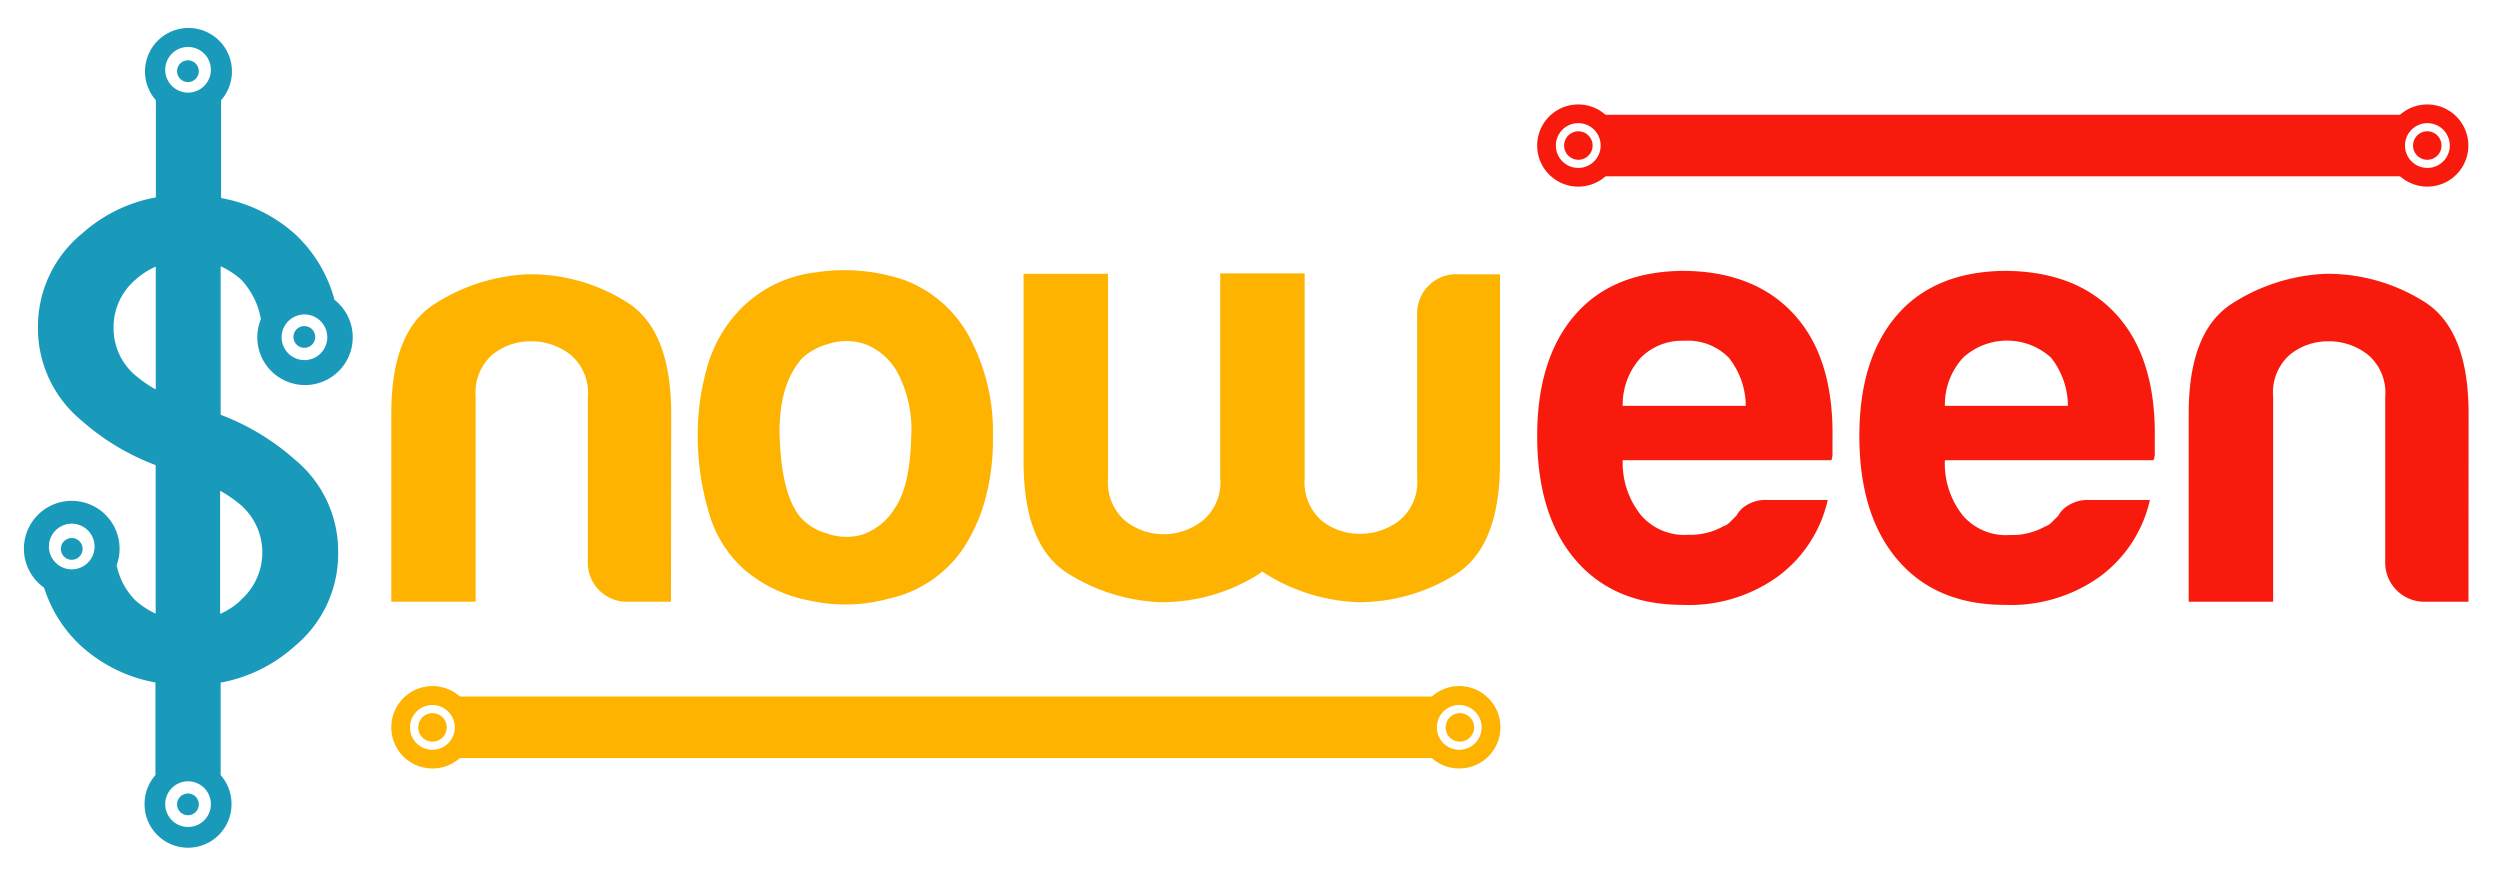 <svg id="Capa_1" data-name="Capa 1" xmlns="http://www.w3.org/2000/svg" viewBox="0 0 230 80"><defs><style>.cls-1{fill:#1a9abb;}.cls-2{fill:#ffb301;}.cls-3{fill:#f81b0d;}</style></defs><path class="cls-1" d="M27.11,42.27a21.87,21.87,0,0,0-6.81-4.11l0-13.64.05,0a7.6,7.6,0,0,1,1.85,1.22A7,7,0,0,1,24,29.37a4.39,4.39,0,1,0,6.77-1.79,12.71,12.71,0,0,0-3.58-6,13.87,13.87,0,0,0-6.85-3.36l0-9a4,4,0,1,0-7-2.68,4,4,0,0,0,1,2.68v8.94h0a13.87,13.87,0,0,0-6.78,3.32,11.07,11.07,0,0,0-4.07,8.63,11,11,0,0,0,4,8.57,21.85,21.85,0,0,0,6.83,4.11l0,13.64-.05,0a7.65,7.65,0,0,1-1.84-1.22A6.48,6.48,0,0,1,10.73,52,4.22,4.22,0,0,0,11,50.5a4.4,4.4,0,1,0-6.94,3.57,12.32,12.32,0,0,0,3.4,5.36,13.84,13.84,0,0,0,6.84,3.36l0,8.52a4,4,0,0,0-1,2.68,4,4,0,1,0,8,0,4,4,0,0,0-1-2.68V62.8h0a13.93,13.93,0,0,0,6.81-3.35,11,11,0,0,0,4-8.61A10.91,10.91,0,0,0,27.11,42.27Zm-5,13a7,7,0,0,1-1.81,1.19l-.05,0V45.18l.06,0a12.14,12.14,0,0,1,1.83,1.27,5.81,5.81,0,0,1,0,8.76ZM17.3,8.52a2.1,2.1,0,1,1,2.1-2.09A2.1,2.1,0,0,1,17.3,8.52ZM12.5,25.7a7.25,7.25,0,0,1,1.77-1.15l.06,0V35.8l-.06,0a12,12,0,0,1-1.82-1.27,5.67,5.67,0,0,1-2-4.36A5.74,5.74,0,0,1,12.5,25.7ZM28,33.13A2.1,2.1,0,1,1,30.11,31,2.1,2.1,0,0,1,28,33.13ZM6.61,52.38A2.1,2.1,0,1,1,8.7,50.29,2.1,2.1,0,0,1,6.61,52.38ZM17.3,76.08A2.1,2.1,0,1,1,19.4,74,2.09,2.09,0,0,1,17.3,76.08Z"/><path class="cls-1" d="M18.29,74a1,1,0,1,1-1-1A1,1,0,0,1,18.29,74Z"/><path class="cls-1" d="M7.6,50.5a1,1,0,1,1-1-1A1,1,0,0,1,7.6,50.5Z"/><path class="cls-1" d="M29,31a1,1,0,1,1-1-1A1,1,0,0,1,29,31Z"/><path class="cls-1" d="M18.29,6.55a1,1,0,1,1-1-1A1,1,0,0,1,18.29,6.55Z"/><path class="cls-2" d="M61.73,55.36H57.85a3.6,3.6,0,0,1-3.77-3.77V36.5a4.56,4.56,0,0,0-1.61-3.88,5.81,5.81,0,0,0-3.61-1.22,5.56,5.56,0,0,0-3.55,1.22,4.65,4.65,0,0,0-1.55,3.88V55.36H36V38.05Q36,30.52,39.93,28a17.25,17.25,0,0,1,8.71-2.77,16.68,16.68,0,0,1,9,2.55q4.11,2.55,4.11,10.31Z"/><path class="cls-2" d="M101.94,25.19V44a4.67,4.67,0,0,0,1.55,3.89A5.62,5.62,0,0,0,107,49.15a5.87,5.87,0,0,0,3.61-1.22A4.58,4.58,0,0,0,112.26,44l0-18.85h7.77V44a4.67,4.67,0,0,0,1.55,3.89,5.62,5.62,0,0,0,3.55,1.22,5.87,5.87,0,0,0,3.61-1.22A4.58,4.58,0,0,0,130.38,44V29a3.6,3.6,0,0,1,3.77-3.77H138v17.3q0,7.77-4.1,10.32a16.73,16.73,0,0,1-9,2.55,17.25,17.25,0,0,1-8.71-2.77l-.06-.05c-.13.08-.24.19-.37.27a16.68,16.68,0,0,1-9,2.55,17.22,17.22,0,0,1-8.71-2.77Q94.17,50,94.17,42.49V25.19Z"/><path class="cls-2" d="M68.52,52.44a11,11,0,0,1-3.33-5.38,24.67,24.67,0,0,1-1-7.05A22.53,22.53,0,0,1,65,34a12.5,12.5,0,0,1,2.61-5,11.52,11.52,0,0,1,7.43-3.94,17.28,17.28,0,0,1,8.21.72,11.33,11.33,0,0,1,6.21,5.77,18.38,18.38,0,0,1,1.89,8.54,21.1,21.1,0,0,1-.78,6.11,15.72,15.72,0,0,1-2,4.32,11.12,11.12,0,0,1-6.77,4.55,15.23,15.23,0,0,1-7.38.17A12.94,12.94,0,0,1,68.52,52.44Zm5.32-19.53q-2.32,2.56-2.1,7.6t1.88,7.05A4.92,4.92,0,0,0,76,49.05a5.29,5.29,0,0,0,3.38.12,5.68,5.68,0,0,0,3-2.5q1.34-2,1.45-6.44a11.21,11.21,0,0,0-1.28-6,5.75,5.75,0,0,0-2.94-2.56,5.34,5.34,0,0,0-3.33-.05A5.9,5.9,0,0,0,73.84,32.91Z"/><path class="cls-3" d="M162.61,46h5.54a12,12,0,0,1-4.66,7.09,14,14,0,0,1-8.65,2.56q-6.33,0-9.87-4.11t-3.55-11.42q0-7.09,3.44-11.1t9.87-4.1q6.66,0,10.32,4t3.54,11.43v1.22a2,2,0,0,1-.1.77h-19.2A7.66,7.66,0,0,0,151,47.43a5.25,5.25,0,0,0,4.33,1.77,6.16,6.16,0,0,0,3.21-.78,1.42,1.42,0,0,0,.61-.38l.61-.61a2.4,2.4,0,0,1,.83-.89A3.32,3.32,0,0,1,162.61,46Zm-13.32-8.66h11.32a7.17,7.17,0,0,0-1.56-4.43,5.29,5.29,0,0,0-4.1-1.56,5.37,5.37,0,0,0-4,1.56A6.36,6.36,0,0,0,149.29,37.33Z"/><path class="cls-3" d="M192.25,46h5.54a12,12,0,0,1-4.66,7.09,14.07,14.07,0,0,1-8.65,2.56q-6.33,0-9.87-4.11t-3.55-11.42q0-7.09,3.44-11.1t9.87-4.1q6.66,0,10.32,4t3.55,11.43v1.22a1.72,1.72,0,0,1-.12.77H178.93a7.66,7.66,0,0,0,1.67,5.11,5.24,5.24,0,0,0,4.32,1.77,6.17,6.17,0,0,0,3.22-.78,1.48,1.48,0,0,0,.61-.38l.61-.61a2.4,2.4,0,0,1,.83-.89A3.34,3.34,0,0,1,192.25,46Zm-13.32-8.66h11.32a7.23,7.23,0,0,0-1.55-4.43,6,6,0,0,0-8.1,0A6.36,6.36,0,0,0,178.93,37.33Z"/><path class="cls-3" d="M227.1,55.36h-3.89a3.61,3.61,0,0,1-3.77-3.77V36.5a4.56,4.56,0,0,0-1.61-3.88,5.76,5.76,0,0,0-3.6-1.22,5.56,5.56,0,0,0-3.55,1.22,4.62,4.62,0,0,0-1.55,3.88V55.36h-7.77V38.05q0-7.53,3.94-10.09A17.25,17.25,0,0,1,214,25.19a16.7,16.7,0,0,1,9,2.55q4.11,2.55,4.11,10.31Z"/><rect class="cls-2" x="41.91" y="64.08" width="90.06" height="5.66"/><path class="cls-2" d="M134.25,70.7a3.79,3.79,0,1,0-3.79-3.78A3.78,3.78,0,0,0,134.25,70.7Zm0-5.84a2.06,2.06,0,1,1-2.06,2.06A2.05,2.05,0,0,1,134.25,64.86Z"/><path class="cls-2" d="M133,66.92a1.31,1.31,0,1,1,1.31,1.31A1.3,1.3,0,0,1,133,66.92Z"/><path class="cls-2" d="M39.78,70.7A3.79,3.79,0,1,0,36,66.92,3.78,3.78,0,0,0,39.78,70.7Zm0-5.84a2.06,2.06,0,1,1-2.06,2.06A2.06,2.06,0,0,1,39.78,64.86Z"/><path class="cls-2" d="M38.48,66.92a1.31,1.31,0,1,1,1.31,1.31A1.3,1.3,0,0,1,38.48,66.92Z"/><rect class="cls-3" x="147.66" y="10.56" width="73.38" height="5.66"/><path class="cls-3" d="M223.31,17.17a3.78,3.78,0,1,0-3.78-3.78A3.79,3.79,0,0,0,223.31,17.17Zm0-5.84a2.06,2.06,0,1,1-2.05,2.06A2.06,2.06,0,0,1,223.31,11.33Z"/><path class="cls-3" d="M222,13.39a1.31,1.31,0,1,1,1.31,1.31A1.31,1.31,0,0,1,222,13.39Z"/><path class="cls-3" d="M145.2,17.17a3.78,3.78,0,1,0-3.78-3.78A3.78,3.78,0,0,0,145.2,17.17Zm0-5.84a2.06,2.06,0,1,1-2.06,2.06A2.06,2.06,0,0,1,145.2,11.33Z"/><path class="cls-3" d="M143.9,13.39a1.31,1.31,0,1,1,1.31,1.31A1.31,1.31,0,0,1,143.9,13.39Z"/></svg>